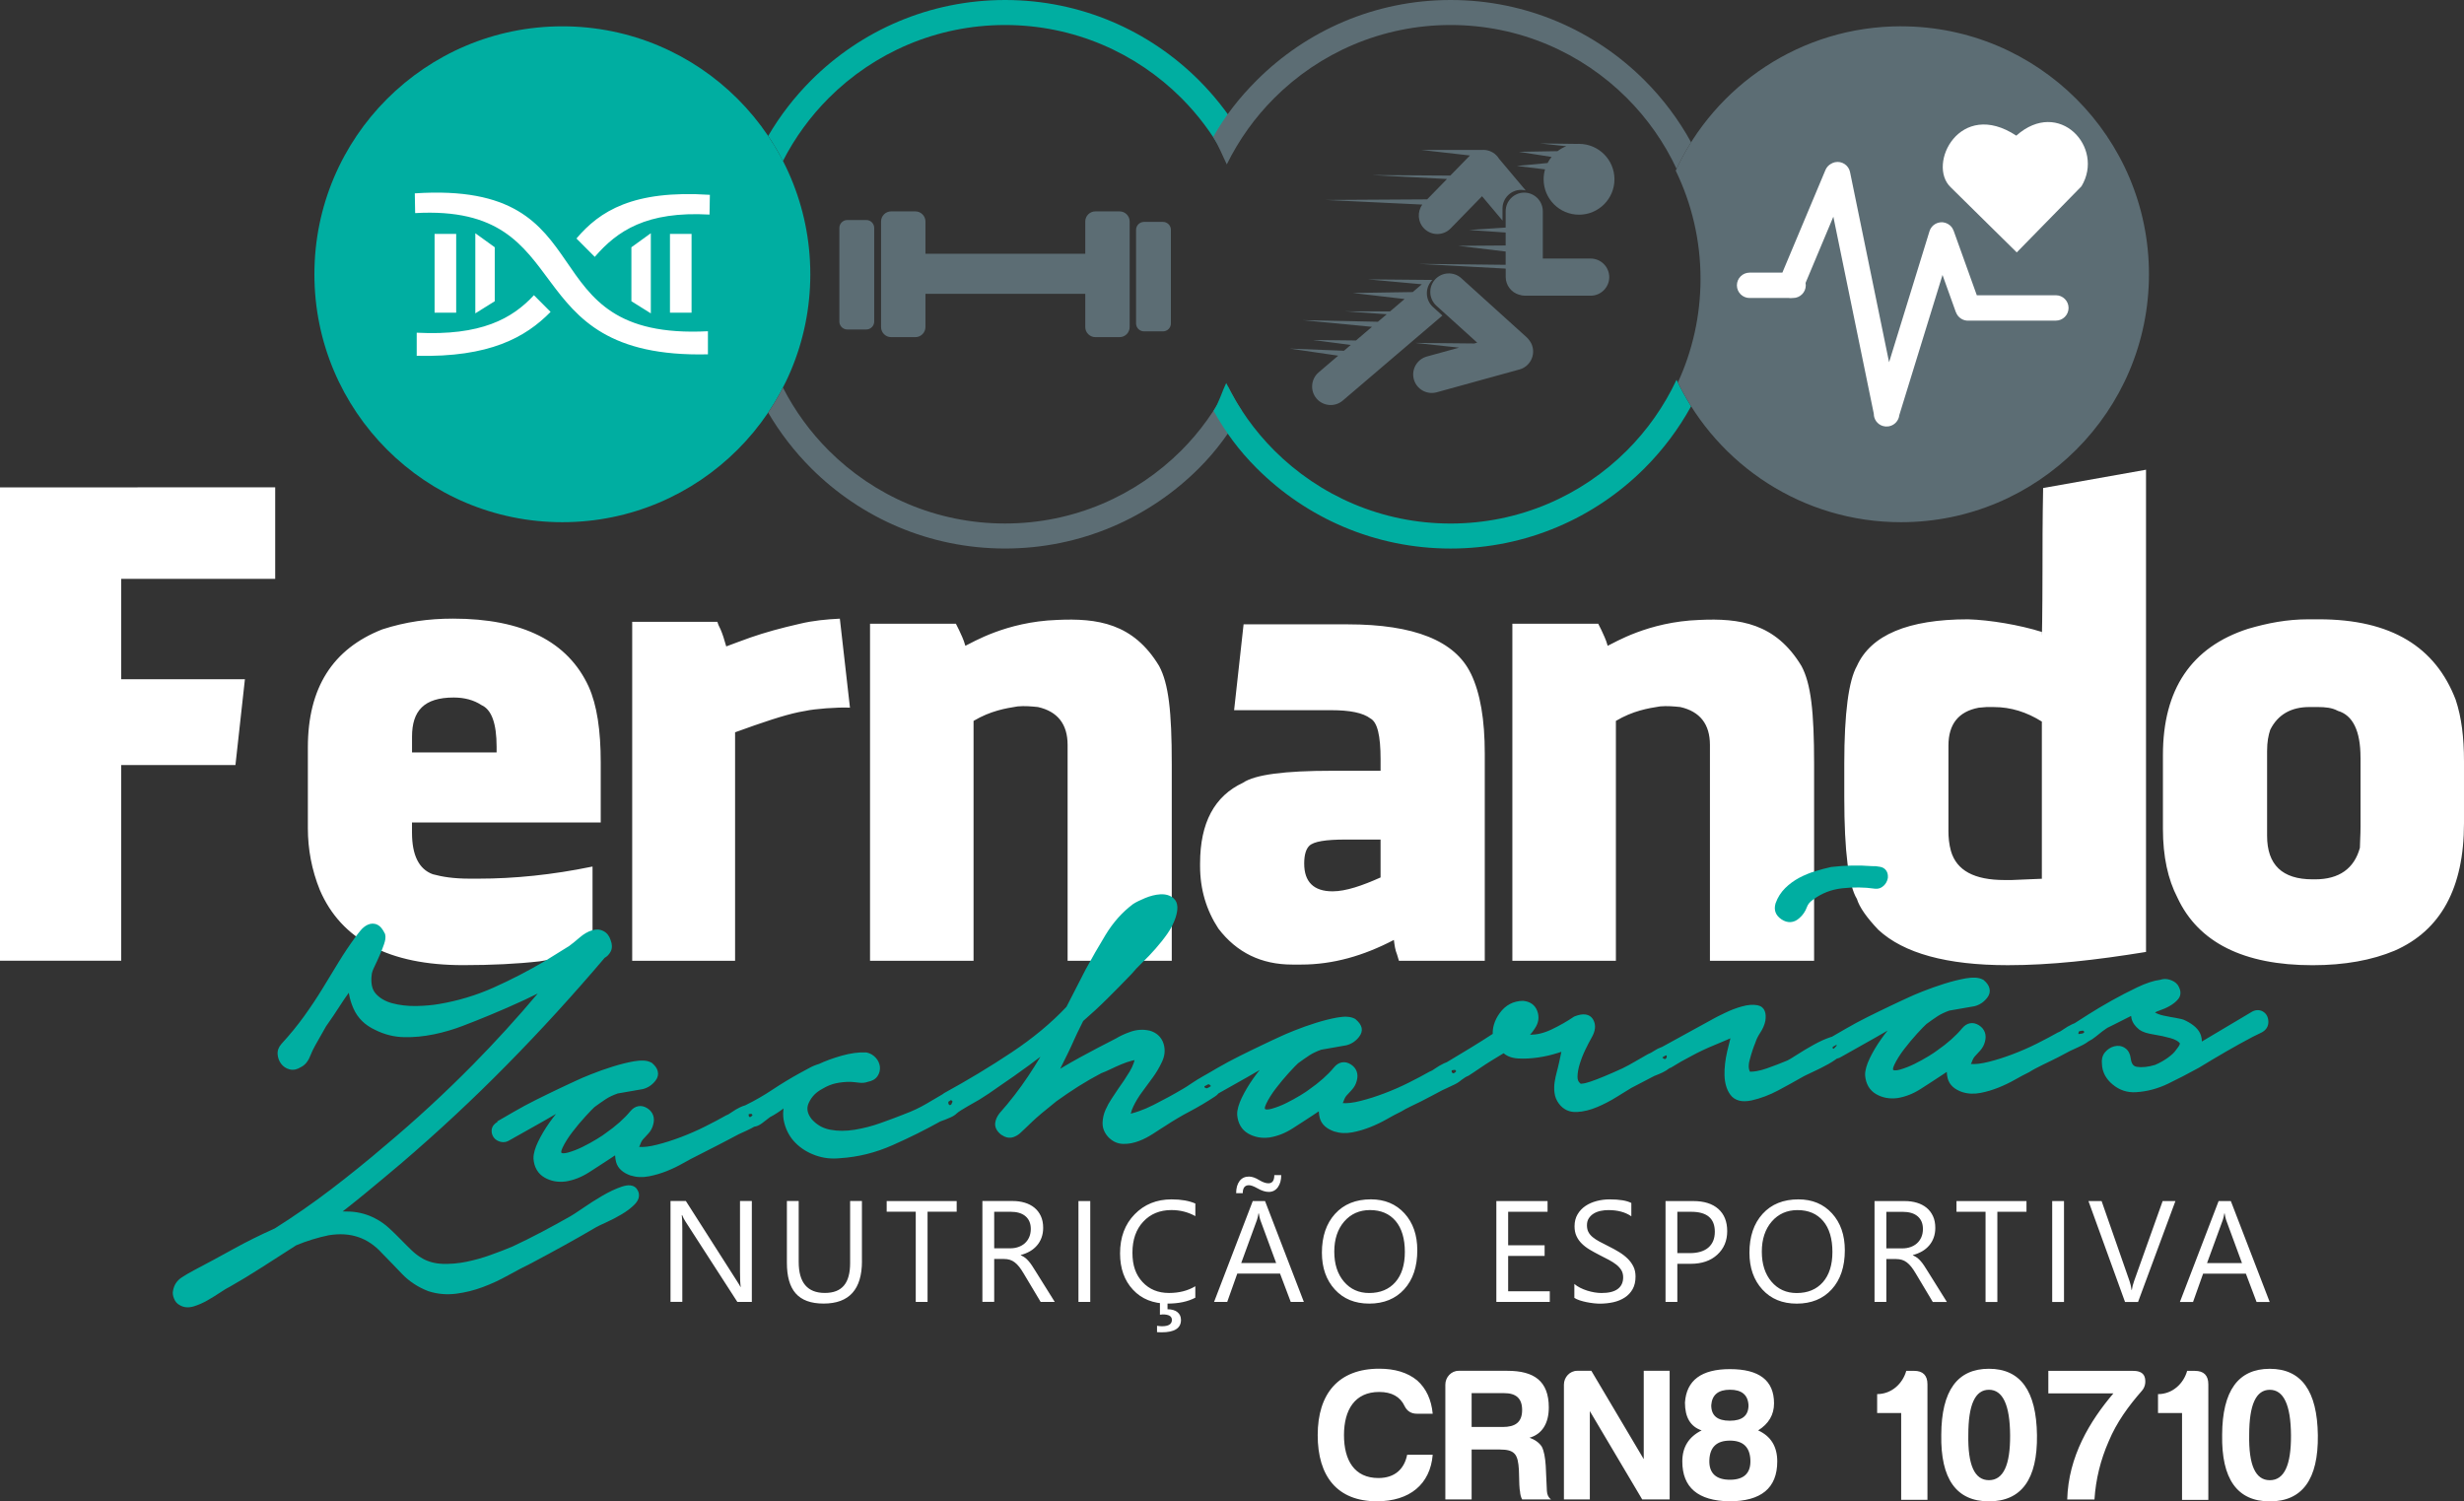 <svg xmlns="http://www.w3.org/2000/svg" id="Camada_2" viewBox="0 0 772.34 470.63"><rect x="0" y="0" width="772.34" height="470.63" fill="#333333" stroke="none"/><defs><style>.cls-1,.cls-2{fill:#fff;}.cls-2,.cls-3,.cls-4{fill-rule:evenodd;}.cls-3,.cls-5{fill:#5c6d74;}.cls-4,.cls-6{fill:#00aea1;}</style></defs><g id="Camada_2-2"><path class="cls-4" d="m176.27,8.25c42.93,0,77.72,34.8,77.72,77.72s-34.8,77.72-77.72,77.72-77.72-34.8-77.72-77.72S133.34,8.25,176.27,8.25"></path><path class="cls-5" d="m389.33,128.8c-3.82,6.67-8.11,12.57-13.51,17.96-15.56,15.56-37.05,25.18-60.79,25.18s-45.23-9.62-60.79-25.18c-5.19-5.19-9.72-11.05-13.46-17.43,1.69-2.51,3.24-5.13,4.63-7.84,3.74,7.32,8.6,13.97,14.36,19.73,14.14,14.14,33.67,22.88,55.25,22.88s41.11-8.75,55.25-22.88c5.89-5.89,10.77-12.71,14.54-20.24,1.46,2.63,2.76,5.38,4.5,7.81"></path><path class="cls-6" d="m315.03,0c23.74,0,45.23,9.62,60.79,25.18,4.61,4.61,8.7,9.75,12.18,15.31-1.65,2.5-3.16,5.09-4.52,7.78-3.57-6.46-8.02-12.37-13.2-17.55-14.14-14.14-33.68-22.88-55.25-22.88s-41.12,8.75-55.25,22.88c-5.76,5.76-10.62,12.41-14.36,19.73-1.39-2.71-2.94-5.33-4.63-7.84,3.73-6.38,8.26-12.23,13.46-17.43,15.56-15.56,37.05-25.18,60.79-25.18"></path><path class="cls-6" d="m384.37,120.07c3.83,7.89,8.94,15.03,15.07,21.16,14.14,14.14,33.68,22.88,55.25,22.88s41.11-8.75,55.25-22.88c6.4-6.4,11.69-13.9,15.57-22.19,1.35,2.87,2.88,5.65,4.56,8.32-3.93,7.15-8.86,13.68-14.58,19.41-15.56,15.56-37.05,25.18-60.79,25.18s-45.23-9.62-60.79-25.18c-5.52-5.52-9.65-11.12-13.51-17.97,1.69-2.59,2.59-5.94,3.97-8.73"></path><path class="cls-5" d="m454.7,0c23.74,0,45.23,9.62,60.79,25.18,5.73,5.73,10.65,12.26,14.58,19.41-1.68,2.67-3.2,5.45-4.56,8.32-3.88-8.3-9.17-15.79-15.57-22.19-14.14-14.14-33.68-22.88-55.25-22.88s-41.12,8.75-55.25,22.88c-6.04,6.04-11.09,13.06-14.9,20.81-1.37-2.79-2.61-6-4.28-8.59,3.82-6.7,8.23-12.34,13.65-17.75C409.47,9.63,430.96,0,454.7,0"></path><path class="cls-3" d="m595.87,8.25c42.92,0,77.72,34.8,77.72,77.72s-34.8,77.72-77.72,77.72c-30.76,0-57.34-17.87-69.94-43.8,4.55-9.89,7.1-20.89,7.1-32.48,0-12.16-2.8-23.67-7.78-33.93,12.3-26.7,39.3-45.24,70.63-45.24"></path><path class="cls-2" d="m216.77,73.32h-6.77v24.69h6.77v-24.69Zm-67.78-.21l6.09,4.4v16.91l-6.09,3.81s0-25.12,0-25.12Zm55.01,0l-6.09,4.4v16.91l6.09,3.81s0-25.12,0-25.12Zm-73.98-12.5l.11,6.19c52.49-2.96,30.01,45.72,91.77,44.27v-7.24c-57.8,2.98-30.21-47.29-91.89-43.22h0Zm42.56,37.16c-7.85,8-19.16,14.3-41.96,13.76v-7.24c20.18,1.04,29.94-4.41,36.74-11.76l5.22,5.24h0Zm49.93-36.7l-.11,6.19c-19.82-1.12-28.95,5.13-35.97,13.26l-5.74-5.76c7.26-8.58,17.73-15.28,41.82-13.69Zm-86.29,12.25h6.77v24.69h-6.77v-24.69Z"></path><path class="cls-3" d="m364.54,69.56h-5.96c-1.36,0-2.48,1.12-2.48,2.48v29.35c0,1.36,1.12,2.48,2.48,2.48h5.96c1.37,0,2.48-1.12,2.48-2.48v-29.35c0-1.36-1.13-2.48-2.48-2.48m-13.61-3.3h-7.59c-1.74,0-3.16,1.42-3.16,3.16v10.11h-50.1v-10.11c0-1.74-1.42-3.16-3.16-3.16h-7.59c-1.74,0-3.16,1.42-3.16,3.16v33.1c0,1.74,1.42,3.16,3.16,3.16h7.59c1.74,0,3.16-1.42,3.16-3.16v-10.41h50.1v10.41c0,1.74,1.42,3.16,3.16,3.16h7.59c1.74,0,3.16-1.42,3.16-3.16v-33.1c0-1.74-1.42-3.16-3.16-3.16Zm-85.35,2.71h5.96c1.37,0,2.48,1.12,2.48,2.48v29.35c0,1.37-1.12,2.48-2.48,2.48h-5.96c-1.37,0-2.48-1.12-2.48-2.48v-29.35c0-1.37,1.12-2.48,2.48-2.48Z"></path><path class="cls-2" d="m652.44,58.39c7.36-12.21-7.04-27.79-20.43-15.87-17.7-11.66-28.09,8.99-20.58,16.17l20.72,20.43,20.28-20.72h.01Zm-39.36,39.51l-4.2-11.71-13.54,43.92c-.17,1.68-1.42,3.14-3.15,3.5h0c-.13.03-.26.05-.39.06h-.01c-.54.07-1.1.02-1.65-.15h0c-1.71-.53-2.81-2.12-2.8-3.83l-12.68-61.76-8.71,20.76c.05.24.07.49.07.75h0c0,2.19-1.79,3.97-3.97,3.97h-.16c-.39.06-.79.06-1.19,0h-12.3c-2.19,0-3.97-1.79-3.97-3.97h0c0-2.19,1.79-3.98,3.97-3.98h10.28l13.51-32.18c.36-.85.98-1.51,1.73-1.93h0c.38-.24.82-.41,1.28-.51h0c2.14-.44,4.25.95,4.69,3.09l12.24,59.62,12.67-41.08c.64-2.09,2.88-3.27,4.97-2.63h0c.54.17,1.02.44,1.42.79l.04.03.04.03.07.07.03.03.04.04.03.03c.4.4.71.89.92,1.45l7.27,20.24h24.79c2.19,0,3.97,1.79,3.97,3.97h0c0,2.19-1.79,3.98-3.97,3.98h-27.21c-1.76.16-3.48-.88-4.11-2.61h-.02Z"></path><path class="cls-3" d="m447.34,62.49l-31.79.19,30.27,1.45c-1.66,2.3-1.44,5.55.65,7.58h0c2.29,2.24,5.99,2.19,8.22-.1l9.85-10.1,6.42,7.63v-3.8c0-3.2,2.62-5.82,5.82-5.82.5,0,.99.06,1.45.18l-8.35-9.93c-.25-.41-.55-.79-.91-1.14h0c-1.26-1.23-2.95-1.77-4.58-1.62h-18.81l15.17,1.73-6.15,6.3h0l-24.69-.16,23.65,1.23-6.21,6.37h-.01Zm24.62,20.52l-27.24-.3,27.24,1.49v2.6c0,2.63,1.77,4.87,4.18,5.58h.05c.57.2,1.18.31,1.81.31h20.6c3.2,0,5.82-2.62,5.82-5.82s-2.62-5.82-5.82-5.82h-15.01v-14.85c0-3.2-2.62-5.82-5.82-5.82s-5.82,2.62-5.82,5.82v5.13l-11.44.76,11.44.8v4.06l-14.82.11,14.82,1.79v4.17h.01Zm-50.69,26.94l-17-.68,15.19,2.22-6.14,5.24c-2.43,2.08-2.73,5.77-.65,8.2,2.08,2.43,5.77,2.72,8.2.65l31.25-26.67-2.96-2.68c-2.37-2.15-2.56-5.84-.41-8.22.08-.09.17-.18.25-.26l-20.21-.18,16.9,1.54h-.01l-2.85,2.44-18.79.29,16.23,1.89-4.56,3.89h0l-14.05-.03,13.01.92-2.76,2.35-23.62-.5,21.75,2.09-5.01,4.28-13.46-.15,11.83,1.55-2.14,1.83h.01Zm40.8-2.28l-18.56-.19,13.85,1.49-10.13,2.79c-3.08.85-4.91,4.07-4.06,7.15h0c.85,3.09,4.07,4.91,7.15,4.06l25.97-7.16c3.08-.85,4.91-4.07,4.06-7.15h0c-.2-.74-.54-1.4-.98-1.97-.25-.36-.54-.7-.88-1l-20.45-18.49c-2.37-2.15-6.07-1.96-8.22.41s-1.96,6.07.41,8.22l12.8,11.58-.97.27h.01Zm32.88-62.57c6.13,0,11.1,4.97,11.1,11.1s-4.97,11.1-11.1,11.1-11.1-4.97-11.1-11.1c0-1.08.15-2.12.44-3.11l-8.85-1.07,9.65-.92c.35-.68.77-1.32,1.25-1.91h0l-10.25-1.6,12.12-.21h0c.83-.63,1.76-1.16,2.75-1.54h0l-8.23-.88,11.62.15h0c.21,0,.42-.02.63-.02h-.03Z"></path><path class="cls-1" d="m739.91,237.45v21.57c0,2.97-.2,4.95-.2,6.73-1.78,6.53-6.53,9.89-14.05,9.89h-.79c-9.5,0-14.25-4.55-14.25-13.65v-26.51c0-2.97.4-4.95.99-6.73,2.37-4.75,6.53-7.12,12.27-7.12h2.57c2.37,0,4.55.2,6.33,1.19,4.75,1.38,7.12,6.33,7.12,14.64m29.88-18c-6.33-16.62-20.18-25.33-42.94-25.33h-3.17c-6.92,0-12.86,1.19-18.99,2.97-17.81,5.74-26.71,18.99-26.71,39.57v23.15c0,8.71,1.58,15.83,4.55,21.57,6.53,14.05,20.78,21.17,42.34,21.17,10.09,0,18.6-1.58,25.72-4.55,14.44-6.33,21.76-19.59,21.76-39.97v-19.39c0-7.52-.79-13.85-2.57-19.19h.01Zm-159.04,40.76v-26.51c0-6.73,3.17-10.68,9.5-11.87l2.37-.2h2.37c5.34,0,10.29,1.58,15.04,4.55v49.27l-9.5.4h-2.18c-9.5,0-15.04-2.97-16.82-9.1-.59-2.18-.79-4.15-.79-6.53h.01Zm-32.65-20.78v10.49c0,17.02,1.38,27.7,3.96,31.85.79,2.57,2.97,5.74,6.73,9.69,7.91,7.32,21.37,11.08,40.56,11.08,13.45,0,27.5-1.58,43.33-4.15v-151.16l-32.25,5.74c-.2,10.09-.2,18.6-.2,25.92,0,12.47-.2,23.74-.2,19.19-6.92-2.18-16.22-3.76-23.15-3.96-18.8,0-30.47,4.95-34.82,14.64-2.57,4.55-3.96,14.64-3.96,30.67h0Zm-13.42-30.67c-8.11-13.45-19.39-15.04-32.05-14.44-16.03.59-26.51,7.12-28.69,8.11-.59-2.18-1.39-3.56-1.98-4.95l-.99-1.98h-26.91v105.66h32.45v-75.19c5.34-3.17,10.09-3.96,13.85-4.55,2.18-.2,4.35,0,6.33.2,6.13,1.38,9.3,5.34,9.3,11.87v67.67h32.65v-61.73c0-16.42-.99-25.13-3.96-30.67h0Zm-131.93,54.41v11.87c-5.74,2.57-10.88,4.35-15.04,4.35-5.94,0-8.9-2.97-8.9-8.71,0-2.77.59-4.55,1.58-5.54,1.38-1.38,5.14-1.98,11.47-1.98h10.89Zm28.29-52.04c-4.95-10.29-17.81-15.43-38.58-15.43h-32.65l-2.97,26.91h30.47c5.74,0,9.89.79,12.27,2.6,2.18,1.19,3.17,5.37,3.17,12.79v3.6h-15.23c-14.84,0-24.14,1.19-27.9,3.76-8.9,4.15-13.45,12.47-13.45,25.33v.79c0,7.32,1.98,13.85,5.74,19.59,5.74,7.52,13.45,11.28,23.15,11.28h2.77c10.09,0,19.59-2.77,29.09-7.72.2,1.58.4,3.17.99,4.55.2.59.4,1.38.59,1.98h26.91v-64.96c0-10.59-1.39-18.93-4.35-25.06h-.02Zm-97.7-2.37c-8.11-13.45-19.39-15.04-32.05-14.44-16.03.59-26.51,7.12-28.69,8.11-.59-2.18-1.38-3.56-1.98-4.95l-.99-1.98h-26.91v105.66h32.45v-75.19c5.34-3.17,10.09-3.96,13.85-4.55,2.18-.2,4.35,0,6.33.2,6.13,1.38,9.3,5.34,9.3,11.87v67.67h32.65v-61.73c0-16.42-.99-25.13-3.96-30.67h0Zm-112.54-13.26c-6.13,1.39-11.08,2.77-15.63,4.35-3.76,1.39-4.95,1.78-7.52,2.77-.59-2.18-1.19-3.96-1.78-5.34-.4-.79-.79-1.58-.99-2.37h-26.71v106.25h32.25v-71.62c8.71-3.16,15.23-5.34,19.98-6.33l2.18-.4c2.57-.59,9.89-1.19,13.85-.99l-3.17-27.9c-4.15.2-8.31.59-12.47,1.58h.01Zm-95.13,38.58v1.78h-26.51v-4.95c0-8.11,3.76-12.27,13.06-12.27,3.36,0,6.33.79,8.7,2.37,3.17,1.39,4.75,5.74,4.75,13.06h0Zm28.89-18.8c-6.53-14.25-20.78-21.37-42.54-21.37-7.72,0-14.84.99-22.16,3.36-15.63,6.13-23.35,18.4-23.35,37v25.33c0,6.53,1.19,13.06,3.76,19.39,6.73,15.63,21.76,23.54,44.91,23.54,8.9,0,17.02-.4,23.94-1.19,11.08-1.78,16.62-2.77,16.62-3.17v-26.51h-.2c-12.47,2.57-24.34,3.76-35.62,3.76h-2.57c-5.34,0-8.71-.59-11.67-1.38-4.35-1.58-6.53-5.94-6.53-13.06v-3.17h59.16v-18.8c0-10.09-1.19-18.01-3.76-23.74h0Zm-146.57-33.83h48.28v-28.69H0v148.39h37.99v-61.34h35.81l2.97-26.91h-38.78v-31.46h0Z"></path><path class="cls-6" d="m651.83,323.24l-.14.04-.02.03s-.07.11-.1.17c-.05.14-.08.27-.09.38v.2l.07.05.06.02c.07,0,.16,0,.27-.03l.14-.04h.14c.27-.03.55-.09.86-.2l.27-.29s.06-.04.06-.05l-.18-.26c-.04-.08-.08-.13-.11-.15-.05-.03-.15-.04-.29-.03-.31.02-.63.07-.96.16m-95.22-40.18c.31-.88.72-1.72,1.22-2.5.51-.8,1.1-1.52,1.76-2.18.64-.63,1.34-1.23,2.08-1.77.74-.54,1.52-1.03,2.32-1.46.79-.41,1.61-.8,2.46-1.15.84-.35,1.71-.66,2.59-.92.9-.27,1.74-.51,2.52-.72.86-.23,1.66-.42,2.4-.58l.14-.02c2.12-.25,4.26-.4,6.41-.44,2.13-.04,4.22.02,6.27.18.39-.02.8-.01,1.21.02.43.04.9.11,1.42.21.84.17,1.48.59,1.9,1.25.38.6.53,1.32.46,2.17l-.02.13c-.08.45-.23.88-.45,1.28-.21.4-.49.76-.83,1.08-.4.37-.82.64-1.27.79-.48.16-.98.21-1.5.14-1.66-.24-3.34-.37-5.04-.39-1.69-.02-3.44.07-5.24.27-1.71.19-3.33.58-4.85,1.18-1.51.6-2.94,1.4-4.27,2.4l-.07.05c-.45.3-.83.65-1.14,1.03-.3.36-.53.77-.69,1.22-.26.72-.6,1.38-1.02,1.97-.42.59-.9,1.12-1.44,1.57-.82.72-1.71,1.11-2.65,1.17-.94.06-1.87-.21-2.8-.82-1.92-1.26-2.55-2.96-1.91-5.09l.02-.06h0Zm19.21,44.51c-.11,0-.24.02-.39.05l-.62.36c-.18.1-.31.2-.38.28v.19s.05.09.08.13c.04.05.09.09.15.13l.11.05.46-.43c.32-.31.51-.56.59-.76h0Zm-53.47,3.26l-.25.03-.49.27c-.36.2-.56.35-.59.44-.02.07.07-.1.11-.05.18.23.38.37.59.42.09.02.18.03.29.03l.15-.14c.13-.12.22-.24.26-.35.03-.07.05-.14.05-.2l-.04-.44h-.08Zm-144.8,9.68v.02-.02Zm78.34-5.14c-.27.02-.55.06-.83.13-.03.07-.04.16-.03.28,0,.15.03.28.09.37s.16.18.3.27c.04.03.09.03.15.02.15-.02.33-.11.55-.27l.3-.32s.06-.03.06-.04l-.18-.26c-.04-.08-.08-.13-.12-.15-.05-.03-.15-.04-.28-.03h0Zm-77.58,4.76l-.66.32-.1.09v.19l.08.13s.09.09.15.13c.09.05.22.1.36.14.09.02.17.02.24,0,.11-.02.23-.08.36-.17l.81-.47v-.07c-.03-.06-.05-.11-.08-.15-.06-.08-.14-.15-.23-.21-.1-.07-.23-.14-.39-.2h-.05c-.07,0-.16.05-.27.13l-.22.13h0Zm-80.59,4.97l-.41.23c-.03.07-.04.17-.04.29,0,.19.04.35.09.47.05.09.12.18.23.25.07.05.13.08.16.09.03,0,.08-.01.15-.05l.3-.16.14-.36.08-.14c.12-.2.17-.35.16-.44,0-.06-.08-.15-.21-.27-.12-.12-.21-.18-.25-.18-.03,0-.11.04-.22.13l-.18.13h0Zm-62.4,4.05c-.19.01-.4.04-.6.08v.02c-.05.1-.05.26,0,.5.04.2.07.32.11.35.02.01.1.01.24,0h.3c.18-.14.34-.3.48-.47.04-.05.06-.03.06-.05l-.18-.26c-.04-.08-.08-.13-.12-.15-.05-.03-.15-.04-.28-.03h0Zm-79.42,2.35l5.28-3.05c1.04-.61,2.17-1.24,3.36-1.88,1.14-.61,2.33-1.23,3.59-1.85l3.59-1.77,3.47-1.67,3.08-1.45,2.6-1.2c.43-.21,1-.47,1.72-.78l2.69-1.1c1.1-.44,2.19-.85,3.28-1.24,1.13-.4,2.28-.79,3.45-1.15,1.19-.37,2.35-.7,3.46-.98,1.13-.28,2.22-.52,3.27-.7,1.12-.2,2.12-.27,2.99-.23.97.05,1.79.27,2.46.64l.14.07.09.08c.96.8,1.55,1.65,1.77,2.54.26,1.03.03,2.02-.69,2.95-.52.68-1.12,1.24-1.78,1.69-.68.45-1.42.78-2.23.98l-7.87,1.37c-.71.25-1.36.52-1.98.81-.63.3-1.19.6-1.67.92-.5.32-1.07.71-1.71,1.16-.58.4-1.21.86-1.89,1.36-.24.22-.6.56-1.05,1.03-.47.49-1.07,1.12-1.79,1.91-1.4,1.53-2.77,3.16-4.11,4.91-.66.86-1.25,1.7-1.75,2.51-.51.81-.95,1.6-1.31,2.36-.29.61-.43,1.08-.42,1.42,0,.09.02.16.06.2.12.09.31.14.57.15.41.02.94-.07,1.58-.25.74-.21,1.5-.47,2.24-.76.77-.3,1.54-.64,2.3-1.02,1.58-.78,3.04-1.59,4.4-2.42.66-.41,1.23-.76,1.68-1.06.41-.27.72-.49.92-.66l.1-.07c1.6-1.11,3.07-2.26,4.39-3.43,1.29-1.14,2.42-2.3,3.41-3.49.74-.89,1.57-1.42,2.48-1.59.95-.18,1.91.03,2.86.64.9.58,1.52,1.33,1.83,2.24.3.87.31,1.85,0,2.91-.14.53-.33,1.03-.58,1.48-.25.47-.56.91-.94,1.31l-1.63,1.77c-.18.2-.35.44-.5.71-.16.29-.31.64-.45,1.05-.07.21-.2.45-.3.65.71.05,1.53.02,2.44-.08.95-.12,2.01-.32,3.18-.62,1.26-.32,2.48-.67,3.65-1.04,1.27-.41,2.54-.85,3.78-1.32,1.29-.49,2.57-1.01,3.83-1.56,1.29-.56,2.55-1.15,3.78-1.77,2.56-1.28,4.74-2.43,6.53-3.46l.14-.08.14-.04c.14-.04.32-.13.54-.26.25-.14.57-.35.95-.62.44-.31.89-.6,1.35-.87s.92-.52,1.4-.74c.51-.24,1.01-.42,1.49-.56l.19-.09c1.46-.71,2.88-1.47,4.27-2.27,1.38-.79,2.75-1.64,4.1-2.54s2.75-1.79,4.2-2.67c1.47-.89,2.92-1.73,4.32-2.5l.04-.02c.99-.51,1.96-1.03,2.89-1.56.52-.3,1.05-.56,1.59-.78.52-.22,1.05-.4,1.59-.56,1-.47,2.07-.92,3.22-1.34,1.2-.44,2.49-.85,3.85-1.24,1.4-.39,2.73-.68,4-.85,1.29-.17,2.5-.23,3.64-.18l.25.03c.56.12,1.08.33,1.55.6.47.28.9.63,1.28,1.05.37.41.66.85.87,1.3.22.48.36.98.42,1.48.05.52.02,1.02-.1,1.52-.12.49-.32.96-.61,1.4-.34.52-.8.94-1.37,1.25-.47.26-1.02.45-1.64.57-.43.16-.89.26-1.36.31-.51.05-1.04.04-1.59-.04l-1.3-.15-1.33-.1c-.73,0-1.47.03-2.21.1s-1.49.19-2.23.34c-.7.15-1.4.36-2.09.64-.7.28-1.39.63-2.07,1.04l-.09.05c-1.01.53-1.88,1.16-2.6,1.9-.71.74-1.28,1.59-1.72,2.55-.38.84-.5,1.67-.35,2.49.15.85.59,1.73,1.31,2.63.8.88,1.67,1.6,2.63,2.14.95.54,2,.91,3.14,1.13,1.21.23,2.45.34,3.71.34s2.6-.11,3.95-.33c1.39-.23,2.77-.52,4.13-.87,1.34-.35,2.7-.77,4.08-1.26,1.41-.5,2.7-.97,3.89-1.42,1.22-.45,2.34-.89,3.38-1.3l.03-.02c1.3-.48,2.54-1,3.71-1.55,1.18-.56,2.3-1.15,3.35-1.77l4.93-2.9c.19-.17.41-.32.64-.46h.02c3.58-1.96,7.14-4.01,10.7-6.15,3.52-2.12,6.97-4.31,10.34-6.55,3.38-2.25,6.51-4.57,9.38-6.96,2.82-2.35,5.43-4.79,7.82-7.32l5.98-11.65c.94-1.74,1.95-3.53,3.01-5.39,1.05-1.83,2.14-3.67,3.27-5.53,1.19-1.95,2.49-3.72,3.9-5.31,1.43-1.61,3-3.05,4.69-4.32l.09-.06c.44-.29.99-.59,1.62-.9.6-.3,1.3-.61,2.09-.94.82-.34,1.63-.61,2.4-.8.8-.2,1.58-.32,2.34-.37.85-.05,1.62.03,2.31.23.75.22,1.41.59,1.96,1.1.68.63,1.05,1.5,1.1,2.63.04.88-.13,1.94-.51,3.18v.03c-.3.9-.67,1.79-1.11,2.67-.44.87-.95,1.72-1.53,2.54-.53.76-1.12,1.54-1.76,2.35-.61.77-1.26,1.55-1.93,2.31-.69.79-1.37,1.53-2.03,2.22-.69.72-1.38,1.41-2.09,2.09-.67.64-1.29,1.27-1.87,1.89-.57.6-1.11,1.21-1.61,1.82l-3.73,3.84-3.75,3.76c-2.47,2.46-5.01,4.81-7.6,7.05l-1.79,3.62-.88,1.89c-1.39,3.21-2.97,6.32-4.54,9.46l.64-.38c1.84-1.1,3.71-2.17,5.62-3.21,1.96-1.07,3.84-2.08,5.64-3.02,1.83-.96,3.69-1.92,5.56-2.87.67-.41,1.39-.79,2.15-1.14.8-.37,1.64-.7,2.51-1,.96-.33,1.93-.52,2.9-.58.96-.06,1.93.02,2.89.23h.06c1.11.31,2.05.8,2.79,1.49.76.7,1.31,1.58,1.64,2.63.32,1.01.41,2.03.29,3.06-.12.99-.44,1.99-.96,2.98-.35.75-.76,1.52-1.22,2.29-.46.78-.98,1.55-1.54,2.32l-3.32,4.52c-.55.74-1.05,1.49-1.5,2.23-.46.78-.88,1.54-1.24,2.29-.34.71-.59,1.42-.76,2.11l-.03.13c.83-.21,1.67-.47,2.52-.76,1.52-.53,3.08-1.2,4.67-2.01,1.66-.84,3.21-1.66,4.67-2.45,1.43-.78,2.83-1.57,4.19-2.38h.02c.46-.27.93-.56,1.43-.87.55-.35,1.11-.73,1.67-1.11.64-.44,1.25-.83,1.8-1.16l.65-.37.33-.21,2.4-1.37,2.88-1.68c1.04-.61,2.17-1.24,3.37-1.88,1.14-.61,2.33-1.23,3.58-1.85l3.55-1.75,3.51-1.69,3.12-1.48,2.56-1.18c.84-.41,2.31-1.04,4.41-1.88,1.1-.44,2.19-.85,3.28-1.24,1.13-.4,2.28-.79,3.45-1.15,1.19-.37,2.35-.7,3.47-.98,1.13-.28,2.22-.52,3.27-.7,1.12-.2,2.12-.28,2.99-.23.97.05,1.79.27,2.47.64l.14.08.09.08c2.15,1.8,2.51,3.63,1.09,5.48-.52.68-1.12,1.24-1.79,1.69-.68.45-1.42.78-2.23.98l-7.87,1.38c-.71.25-1.36.52-1.97.81-.63.3-1.19.6-1.67.92-.55.36-1.12.75-1.72,1.16l-1.89,1.36c-.24.22-.59.56-1.05,1.03-.47.48-1.07,1.12-1.79,1.91-.69.75-1.39,1.55-2.07,2.37-.7.83-1.38,1.68-2.03,2.54-.66.86-1.25,1.7-1.75,2.51-.51.81-.95,1.6-1.31,2.36-.29.6-.43,1.08-.42,1.42,0,.1.03.17.07.21.11.08.3.13.56.14.41.02.94-.07,1.58-.25.75-.21,1.5-.47,2.25-.76.77-.3,1.54-.64,2.3-1.02.76-.38,1.53-.78,2.29-1.2.75-.41,1.45-.82,2.11-1.22.66-.41,1.23-.77,1.69-1.07.41-.27.72-.49.91-.65l.1-.07c1.6-1.11,3.07-2.26,4.38-3.43,1.3-1.15,2.44-2.31,3.41-3.49.73-.89,1.56-1.42,2.47-1.6.95-.18,1.91.03,2.86.64.9.58,1.52,1.33,1.83,2.24.3.88.31,1.85,0,2.91-.14.53-.33,1.03-.58,1.48-.26.47-.57.91-.94,1.31l-1.63,1.77c-.18.2-.35.44-.5.71-.16.29-.32.64-.45,1.05-.07.21-.2.44-.29.65.71.05,1.53.03,2.44-.08.95-.11,2.01-.32,3.18-.62,1.26-.32,2.48-.67,3.65-1.04,1.27-.41,2.53-.85,3.78-1.32,1.29-.49,2.57-1.01,3.83-1.56,1.29-.56,2.55-1.16,3.78-1.77,1.31-.66,2.48-1.26,3.53-1.82,1.11-.59,2.11-1.14,3-1.64l.15-.08.14-.04c.14-.04.32-.13.54-.26.25-.14.57-.35.95-.62.41-.29.86-.59,1.35-.87.46-.27.92-.52,1.4-.74.31-.14.61-.27.91-.37l7.45-4.49c1.12-.67,2.35-1.44,3.69-2.29l3.25-2.09c-.03-.98.09-1.96.38-2.92.36-1.25.98-2.46,1.84-3.64.89-1.22,1.94-2.15,3.14-2.79,1.21-.64,2.55-.97,4.01-1h.13c1.09.09,2.01.4,2.77.93.78.55,1.36,1.32,1.71,2.3.33.92.43,1.85.3,2.77-.13.9-.49,1.78-1.07,2.63-.44.71-.94,1.37-1.51,1.99,1.01,0,2.05-.11,3.12-.36,1.19-.28,2.4-.71,3.63-1.3,1.29-.62,2.52-1.26,3.69-1.93,1.14-.65,2.22-1.32,3.23-2.01l.13-.08.16-.07c1.27-.51,2.37-.71,3.28-.61,1.19.13,2.05.71,2.6,1.73.87,1.61.66,3.51-.63,5.69-.54.94-1.17,2.15-1.88,3.63-.35.72-.67,1.45-.96,2.19-.27.69-.54,1.43-.78,2.22-.23.72-.4,1.42-.52,2.09-.12.68-.19,1.33-.2,1.94,0,.49.06.92.21,1.27.13.31.34.58.63.81l.18.17s.13-.04.43-.06c.64-.04,1.52-.25,2.65-.64,1.26-.43,2.69-.98,4.3-1.65,1.65-.68,3.5-1.49,5.55-2.43.67-.33,1.36-.68,2.05-1.05.68-.37,1.38-.76,2.09-1.18l2.23-1.28c.67-.36,1.74-1.05,2.4-1.3.12-.04.27-.12.46-.23.25-.14.53-.31.83-.51.38-.25.77-.48,1.16-.68.4-.2.79-.36,1.17-.49l.11-.03,16.58-9.1,1.21-.63,2.08-1.01c.88-.43,1.76-.81,2.61-1.13s1.72-.61,2.6-.85c.92-.25,1.77-.42,2.54-.48.83-.07,1.6-.03,2.33.1,1.11.21,1.88.82,2.29,1.84.32.78.38,1.79.19,3.01v.05c-.13.63-.33,1.27-.62,1.92-.27.62-.62,1.25-1.03,1.87-.32.48-.6.97-.85,1.47-.24.47-.42.94-.57,1.4l-.05.15c-.64,1.51-1.25,3.36-1.82,5.54-.25.94-.32,1.78-.23,2.49.05.4.17.77.34,1.1.67,0,1.37-.07,2.1-.19,1-.17,2.06-.46,3.18-.85,1.27-.45,2.4-.87,3.39-1.25.97-.37,1.99-.78,3.06-1.23.27-.12.63-.33,1.09-.6.51-.31,1.18-.72,1.99-1.25.8-.51,1.65-1.04,2.53-1.57.96-.57,1.85-1.08,2.67-1.53.92-.51,1.82-.96,2.69-1.36.85-.38,1.69-.71,2.51-.99l.52-.16,4.32-2.5c1.04-.61,2.17-1.24,3.36-1.88,1.19-.63,2.38-1.25,3.58-1.85l3.56-1.75,3.5-1.69,3.12-1.47,2.56-1.18c.43-.21,1.01-.47,1.74-.78l2.68-1.1c1.1-.44,2.19-.85,3.28-1.23,1.13-.4,2.28-.79,3.45-1.16,1.19-.37,2.35-.7,3.46-.98,1.13-.28,2.22-.52,3.27-.71,1.12-.2,2.12-.27,2.99-.23.97.05,1.79.27,2.47.64l.14.08.09.08c.96.8,1.55,1.65,1.77,2.54.26,1.03.03,2.02-.69,2.95-.52.68-1.12,1.24-1.78,1.69-.68.45-1.42.78-2.23.98l-7.87,1.37c-.71.25-1.36.52-1.97.81-.63.3-1.19.6-1.67.92-.5.32-1.07.71-1.71,1.16-.56.39-1.19.84-1.86,1.34-.54.48-1.5,1.47-2.87,2.96-.69.75-1.38,1.55-2.07,2.37-.7.83-1.38,1.68-2.03,2.54-.66.86-1.25,1.7-1.75,2.51-.51.81-.95,1.6-1.31,2.36-.29.61-.43,1.08-.42,1.42,0,.1.03.17.07.21.11.08.3.13.56.14.41.02.94-.07,1.58-.25.74-.21,1.49-.47,2.24-.76.77-.3,1.53-.64,2.3-1.02.76-.38,1.53-.78,2.29-1.2.75-.41,1.45-.82,2.11-1.22.66-.41,1.23-.76,1.68-1.07.41-.28.72-.5.91-.65l.1-.07c1.6-1.11,3.07-2.26,4.39-3.43,1.3-1.15,2.44-2.32,3.41-3.49.73-.89,1.56-1.42,2.47-1.6.95-.18,1.9.03,2.86.64.9.58,1.52,1.33,1.83,2.24.31.88.31,1.85.01,2.92-.14.53-.33,1.03-.58,1.48-.26.47-.57.91-.94,1.31l-1.63,1.77c-.18.2-.35.44-.5.71-.16.29-.31.64-.45,1.05-.07.2-.2.45-.29.64.71.05,1.53.03,2.44-.08.95-.11,2.01-.32,3.18-.61,1.26-.32,2.48-.67,3.65-1.04,1.27-.41,2.54-.85,3.78-1.32,1.29-.49,2.57-1.01,3.83-1.56,1.29-.56,2.55-1.15,3.78-1.77,1.17-.59,2.36-1.2,3.53-1.82,1.11-.59,2.11-1.13,3-1.64l.14-.08.14-.04c.31-.1.81-.39,1.49-.88.44-.31.89-.6,1.35-.87.46-.27.92-.52,1.4-.74.27-.13.54-.24.81-.34l4.4-2.81c1.06-.68,2.2-1.38,3.42-2.1,1.13-.68,2.39-1.4,3.76-2.17,1.35-.75,2.67-1.46,3.97-2.14,1.28-.66,2.62-1.33,4.02-2s2.71-1.21,3.92-1.6c1.19-.39,2.31-.66,3.36-.79.44-.15.9-.24,1.37-.25.53-.01,1.06.07,1.6.24.5.16.95.36,1.32.58.42.26.78.57,1.07.92l.1.13c.49.77.77,1.5.84,2.19.07.85-.16,1.61-.71,2.26-.34.41-.74.8-1.19,1.16-.44.35-.92.68-1.45.98-.51.29-1.04.56-1.59.8-.56.24-1.13.46-1.72.66-.45.15-.82.3-1.08.46l-.21.14c.34.19.72.37,1.13.52.49.18,1.02.33,1.59.45l1.91.38,1.91.34c.68.11,1.25.23,1.71.35.49.12.89.27,1.19.43,1.3.63,2.36,1.32,3.16,2.05.89.82,1.49,1.72,1.79,2.69.19.61.28,1.24.29,1.87l15.39-9.15c.59-.39,1.19-.61,1.79-.67.67-.07,1.31.06,1.91.4.58.33,1.02.79,1.32,1.37.27.52.41,1.14.43,1.83.02.78-.18,1.48-.6,2.09-.39.57-.95,1.03-1.68,1.38l-2.64,1.29c-1.34.71-2.73,1.46-4.17,2.25-1.34.74-2.74,1.53-4.2,2.38l-4.21,2.47-4.23,2.55c-1.65.91-3.3,1.8-4.95,2.65-1.63.85-3.22,1.64-4.75,2.38-1.62.78-3.27,1.39-4.95,1.84-1.68.45-3.39.72-5.12.83-1.36.08-2.65-.08-3.87-.48-1.22-.4-2.37-1.05-3.43-1.93-1.07-.88-1.89-1.87-2.46-2.96s-.87-2.26-.91-3.51c-.08-.68-.05-1.31.09-1.9.16-.65.46-1.24.89-1.75.38-.45.8-.83,1.27-1.14.47-.3.98-.54,1.54-.69.6-.17,1.19-.21,1.75-.14.59.08,1.13.29,1.64.62.54.35.97.82,1.28,1.41.28.52.47,1.13.56,1.84h0c.11.9.34,1.57.69,2,.29.36.71.59,1.25.68,1.59.26,3.49.05,5.71-.61,1.46-.63,2.81-1.39,4.02-2.27.61-.45,1.13-.87,1.55-1.27.39-.38.7-.74.93-1.08l.11-.14c.6-.71.97-1.29,1.11-1.74.05-.16.05-.27,0-.32-.25-.31-.59-.59-1.03-.83-.49-.28-1.12-.53-1.87-.74-.82-.23-1.67-.44-2.54-.63-.91-.19-1.8-.36-2.67-.5-1.02-.16-1.89-.36-2.61-.58-.81-.26-1.46-.58-1.95-.94l-.04-.03c-.64-.52-1.17-1.06-1.56-1.62-.43-.62-.72-1.25-.86-1.91-.05-.25-.09-.5-.12-.75-1.77.87-3.53,1.78-5.29,2.67l-2.18,1.08c-.42.27-.93.62-1.51,1.06-.56.42-1.21.94-1.94,1.55-.8.67-1.59,1.19-2.35,1.57l-.13.06-.23.18c-.43.32-.91.62-1.46.9l-1.42.7-2.59,1.19c-1.27.65-2.52,1.33-3.78,2-2.67,1.38-6.7,3.14-9.07,4.66-.68.33-1.39.69-2.12,1.08-.76.4-1.53.83-2.31,1.27-.82.47-1.68.92-2.56,1.34-.87.42-1.76.81-2.66,1.17-.91.36-1.84.68-2.76.96-.94.28-1.88.51-2.82.69-1.01.19-1.99.27-2.94.23-.97-.04-1.9-.2-2.79-.49h-.03c-1.2-.43-2.17-.97-2.9-1.62-.82-.74-1.36-1.6-1.63-2.61-.18-.67-.28-1.37-.31-2.09l-2.07,1.37-3.02,1.98-3.15,2.03c-1.16.74-2.34,1.34-3.53,1.81-1.21.47-2.45.81-3.73,1.02h-.06c-1.19.15-2.33.12-3.43-.08-1.11-.21-2.16-.59-3.12-1.15-1.05-.6-1.88-1.42-2.47-2.44-.57-.99-.91-2.15-1.01-3.48v-.08c-.02-.73.1-1.55.36-2.45.24-.85.6-1.78,1.08-2.78.46-.97,1-1.96,1.6-2.98.58-.98,1.25-2.01,2-3.07.62-.9,1.29-1.78,2.01-2.66l-4.01,2.31-10.41,5.86c-.44.29-.9.49-1.37.59l-.13.03-.38.28c-.69.49-1.46.98-2.29,1.44-.76.42-1.56.84-2.4,1.27-.8.4-1.62.8-2.47,1.19l-1.97.93-1.04.53-3.86,2.17-3.9,2.12c-1.36.73-2.75,1.36-4.15,1.89-1.41.53-2.85.97-4.31,1.3h-.03c-1.44.3-2.7.32-3.76.06-1.2-.3-2.15-.93-2.84-1.89-.58-.81-1.03-1.74-1.32-2.78-.29-1-.45-2.11-.48-3.32-.03-1.16.03-2.36.17-3.59.14-1.23.36-2.52.67-3.86.29-1.27.6-2.52.92-3.73l.1-.38-1.1.48c-1.46.63-2.76,1.18-3.91,1.65-1.27.51-2.5,1.06-3.71,1.63-1.24.59-2.45,1.2-3.62,1.84l-.03.02c-1,.51-2.02,1.07-3.07,1.66-1.02.58-2.04,1.19-3.06,1.83l-.16.1-.41.13-.06.04c-.35.27-.7.51-1.03.72-.37.22-.73.42-1.09.6-.36.18-.74.35-1.14.51l-1.47.59-7.25,3.78-4.67,2.88c-1,.62-1.99,1.18-2.98,1.69-1.01.52-2.03,1-3.04,1.42-1.04.44-2.09.79-3.14,1.05-1.05.26-2.08.42-3.11.48-1.18.07-2.25-.11-3.2-.54-.97-.44-1.81-1.13-2.5-2.05-.37-.49-.67-1.01-.9-1.56-.24-.56-.4-1.15-.48-1.77-.08-.55-.12-1.12-.11-1.69,0-.59.05-1.16.13-1.72.08-.51.17-1.04.29-1.6.11-.53.24-1.06.38-1.59l.38-1.47.33-1.42.74-3.45-1.17.37c-.94.3-1.92.57-2.94.81-1.02.23-2.07.43-3.15.59-1.09.16-2.17.26-3.23.32-1.07.05-2.11.05-3.12-.01-1.16-.07-2.18-.31-3.07-.72-.53-.24-1.01-.55-1.44-.91l-3.85,2.34-1.89,1.2-3.75,2.52-1.53,1-.15.06c-.27.11-.58.26-.91.47-.34.21-.73.48-1.17.81l-.5.41c-.42.32-.91.62-1.46.9-.97.49-1.92.94-2.85,1.35l-1.17.54c-1.27.65-2.52,1.33-3.78,2l-2.96,1.54c-1.81.92-4.5,2.09-6.11,3.12-.68.33-1.39.69-2.13,1.08-.76.4-1.53.83-2.3,1.27-.85.48-1.7.94-2.56,1.35-.88.42-1.76.81-2.66,1.17-.91.36-1.84.68-2.76.96-.94.28-1.88.51-2.82.69-1.01.19-1.99.27-2.95.23-.97-.04-1.9-.21-2.79-.49h-.03c-1.2-.43-2.17-.97-2.9-1.62-.82-.74-1.36-1.6-1.63-2.61-.18-.67-.28-1.37-.31-2.09l-2.07,1.38-3.02,1.97-3.15,2.03c-1.16.74-2.34,1.34-3.53,1.81-1.21.47-2.45.81-3.72,1.02h-.06c-1.19.15-2.34.12-3.43-.08-1.11-.21-2.15-.59-3.12-1.14-1.06-.6-1.88-1.42-2.47-2.45-.57-.99-.91-2.15-1.01-3.47v-.08c-.02-.74.1-1.56.36-2.45.24-.85.6-1.78,1.08-2.78.46-.96,1-1.96,1.6-2.98.6-1.01,1.26-2.03,2-3.08.64-.91,1.31-1.79,2.01-2.65l-4.04,2.33-8.86,4.99c-.29.38-.68.72-1.17,1.02-1.29.85-2.59,1.67-3.91,2.45-1.31.77-2.65,1.52-4.01,2.24-1.27.66-2.57,1.39-3.88,2.17-1.28.76-2.55,1.55-3.8,2.38l-1.72,1.09-1.92,1.25c-.72.47-1.47.91-2.23,1.31-.75.39-1.51.73-2.3,1.03-.81.31-1.62.54-2.45.7-.82.15-1.65.22-2.48.2-.95-.02-1.84-.23-2.67-.64-.81-.4-1.55-.98-2.22-1.73l-.02-.03c-.53-.63-.93-1.3-1.19-2-.27-.72-.39-1.47-.37-2.24.02-.7.11-1.38.26-2.04.15-.66.37-1.32.66-1.99.28-.63.58-1.24.9-1.82.32-.58.68-1.17,1.08-1.77l1.99-2.99c.62-.85,1.23-1.73,1.82-2.62.63-.95,1.22-1.88,1.77-2.79.54-.9.97-1.79,1.27-2.67.11-.32.2-.63.28-.94-.31.05-.62.12-.93.21-.52.14-1.06.31-1.59.49-.49.17-1.04.38-1.64.63l-1.68.73-1.63.76c-1.11.54-2.1.97-2.93,1.27-1.23.65-2.44,1.31-3.61,1.98-1.18.68-2.37,1.4-3.57,2.15-1.21.76-2.37,1.52-3.48,2.28-1.06.72-2.21,1.53-3.43,2.4-1.83,1.45-3.37,2.71-4.64,3.78-1.27,1.08-2.27,1.96-2.99,2.66l-1.94,1.86-1.31,1.23c-.35.37-.73.69-1.13.97-.42.29-.89.53-1.38.71-.65.24-1.32.29-2.02.14-.61-.13-1.23-.41-1.87-.84l-.09-.06c-.62-.5-1.09-1.03-1.4-1.58-.37-.66-.51-1.35-.42-2.06.07-.53.21-1.05.43-1.54.22-.49.51-.97.86-1.42l.06-.08c1.65-1.86,3.22-3.75,4.7-5.67,1.5-1.94,2.94-3.94,4.31-6,1.34-2,2.61-4.02,3.81-6.05-1.19.92-2.39,1.83-3.61,2.71-1.72,1.25-3.32,2.4-4.79,3.44-1.46,1.03-3.07,2.14-4.81,3.32-2.03,1.46-3.99,2.78-5.88,3.94-.96.59-6.31,3.49-7.09,4.31-.51.49-1.15.92-1.92,1.26-.66.29-1.26.55-1.78.75-.54.21-1.03.38-1.46.53-2.39,1.33-4.8,2.59-7.21,3.8-2.43,1.21-5,2.42-7.71,3.62-2.69,1.2-5.42,2.14-8.18,2.83-2.74.68-5.53,1.11-8.35,1.29-1.33.14-2.63.14-3.9,0-1.29-.14-2.54-.44-3.77-.87-1.21-.43-2.35-.97-3.39-1.61-1.05-.65-2-1.39-2.86-2.25-.88-.87-1.62-1.84-2.21-2.9-.59-1.05-1.05-2.21-1.37-3.47-.34-1.3-.43-2.65-.28-4.04l.06-.46-.42.31c-.63.47-1.28.91-1.93,1.32s-1.29.78-1.91,1.1l-2.37,1.82c-.63.49-1.27.84-1.92,1.04-.23.07-.46.12-.68.15-.27.17-.55.33-.85.48l-1.43.7-2.6,1.19-3.78,2-2.97,1.54-6.11,3.12c-.69.33-1.4.7-2.14,1.09-.76.4-1.52.82-2.29,1.26-.85.49-1.71.93-2.56,1.35-.88.42-1.76.81-2.66,1.17-.91.36-1.84.68-2.76.95-.94.28-1.88.51-2.83.69-1.01.2-1.99.27-2.94.23-.96-.04-1.89-.21-2.79-.49h-.03c-1.19-.42-2.16-.96-2.9-1.63-.82-.72-1.36-1.59-1.63-2.6-.18-.67-.28-1.37-.31-2.09l-2.07,1.37-3.02,1.97-3.15,2.03c-2.31,1.47-4.73,2.42-7.26,2.83h-.06c-1.19.15-2.34.12-3.43-.08-1.11-.21-2.15-.59-3.12-1.15-1.05-.6-1.88-1.42-2.47-2.45-.57-.99-.91-2.15-1-3.47v-.08c-.02-.73.1-1.55.36-2.45.24-.85.6-1.78,1.08-2.78.46-.96,1-1.96,1.6-2.98.6-1.01,1.26-2.03,2-3.08.64-.91,1.31-1.79,2.01-2.65l-4.03,2.32-10.39,5.85c-.44.29-.9.49-1.37.6-.51.11-1.02.1-1.53-.02-.44-.11-.83-.26-1.18-.47-.39-.23-.72-.52-.98-.87-.26-.34-.45-.73-.57-1.14-.11-.41-.15-.83-.11-1.26.05-.55.26-1.07.64-1.54.31-.38.71-.72,1.21-1l-.1-.15Zm-67.7-24.23c1.32-1.43,2.57-2.88,3.77-4.34,1.21-1.48,2.33-2.93,3.35-4.35,1.03-1.43,2.03-2.88,3.02-4.36.96-1.45,1.88-2.88,2.74-4.29l5.07-8.32c.82-1.34,1.67-2.67,2.55-3.99.86-1.28,1.76-2.57,2.7-3.86l.79-1.04.82-1.02c.32-.4.68-.75,1.05-1.06.38-.31.79-.57,1.21-.76.5-.23,1.01-.35,1.52-.36.53,0,1.03.11,1.52.35.48.23.93.61,1.34,1.13.34.42.67.96.99,1.62l.06.11.04.13c.12.45.14.96.06,1.53-.07.47-.2,1.01-.41,1.6-.22.63-.43,1.2-.62,1.69-.21.54-.47,1.15-.76,1.8l-.81,1.81-.82,1.74c-.24.49-.44.94-.58,1.36-.13.37-.21.7-.25.99-.19,1.4-.17,2.62.06,3.67.21.95.6,1.75,1.16,2.39.63.72,1.38,1.33,2.24,1.83.87.51,1.85.92,2.95,1.21,1.16.31,2.36.54,3.61.68,1.28.15,2.58.21,3.9.19,1.32-.02,2.61-.09,3.86-.2,1.23-.11,2.34-.25,3.31-.43h.02c2.93-.49,5.82-1.17,8.66-2.02,2.86-.86,5.64-1.89,8.35-3.1,2.75-1.22,5.5-2.55,8.25-3.97,2.71-1.41,5.43-2.91,8.13-4.51l7.36-4.57c.51-.38,1.04-.79,1.57-1.22.56-.45,1.13-.93,1.68-1.41.64-.56,1.3-1.04,1.96-1.42.67-.4,1.35-.69,2.03-.88.59-.2,1.17-.28,1.75-.25.61.03,1.21.2,1.77.49.58.3,1.07.71,1.46,1.24.34.46.61,1,.79,1.61.26.63.39,1.25.4,1.83.02.67-.13,1.29-.44,1.84-.25.46-.56.85-.91,1.19-.27.26-.58.49-.91.67-4.85,5.72-9.84,11.38-14.95,16.98s-10.33,11.11-15.66,16.52c-5.31,5.4-10.75,10.69-16.3,15.86-5.55,5.18-11.23,10.24-17.01,15.19l-5.53,4.64-5.47,4.54c-1.92,1.58-3.76,3.07-5.54,4.46l-1.68,1.31c.83,0,1.68.01,2.52.06,1.35.08,2.66.3,3.93.65s2.5.83,3.65,1.43c.83.42,1.61.89,2.34,1.4.75.52,1.45,1.08,2.09,1.67.6.55,1.21,1.12,1.83,1.73.6.58,1.2,1.18,1.78,1.78l1.71,1.73,1.72,1.69c.54.52,1.1,1,1.68,1.44.58.44,1.2.84,1.85,1.21.9.5,1.87.89,2.9,1.16,1.05.28,2.16.44,3.33.48,1.2.04,2.44,0,3.7-.1,1.27-.11,2.51-.29,3.74-.54,1.26-.26,2.53-.57,3.8-.92,1.24-.35,2.5-.75,3.75-1.2,1.35-.48,2.55-.93,3.62-1.34,1.05-.4,2.14-.85,3.3-1.33,1.43-.66,2.95-1.4,4.56-2.2,1.58-.79,3.12-1.58,4.62-2.37,1.49-.79,3.02-1.61,4.57-2.46,1.61-.88,3.1-1.72,4.48-2.5.31-.18.8-.49,1.47-.92l2.41-1.62c1-.69,1.99-1.34,2.96-1.96.94-.6,1.96-1.22,3.05-1.86,1.06-.62,2.09-1.16,3.09-1.64,1.03-.48,2.01-.88,2.94-1.2,1.1-.38,2.04-.52,2.8-.44,1.07.12,1.82.62,2.26,1.5.44.75.55,1.54.35,2.37-.18.72-.61,1.42-1.28,2.11-.53.54-1.15,1.08-1.85,1.61-.66.5-1.41,1-2.25,1.5-.78.46-1.59.91-2.41,1.34-.8.42-1.62.82-2.47,1.2l-1.97.91c-.48.23-.85.42-1.07.55-1.7,1-3.37,1.97-5.01,2.9-1.77,1.01-3.45,1.95-5.03,2.82l-5.07,2.77-5.2,2.79c-1.15.56-2.35,1.17-3.57,1.81-1.19.62-2.43,1.29-3.7,2-1.32.73-2.63,1.41-3.93,2.01-1.29.6-2.63,1.16-3.99,1.67-1.37.51-2.75.94-4.13,1.29-1.38.34-2.79.61-4.23.8-1.48.19-2.95.23-4.4.1-1.46-.12-2.9-.41-4.33-.87l-.09-.03c-1.61-.63-3.1-1.39-4.45-2.28-1.37-.89-2.6-1.91-3.7-3.06-2.12-2.19-4.23-4.44-6.38-6.6-2.21-2.42-4.69-4.1-7.44-5.02-2.77-.93-5.84-1.11-9.22-.55-.86.18-1.7.37-2.52.58-.85.22-1.73.47-2.62.74-.85.26-1.72.55-2.6.87-.84.3-1.65.62-2.44.95l-11.12,7.13c-1.62,1.04-3.21,2.03-4.78,2.98-1.54.93-3.15,1.88-4.84,2.84l-.07.04c-.42.21-.87.46-1.35.74-.5.3-1.05.65-1.64,1.05-1.26.85-2.59,1.67-3.99,2.47-.72.41-1.44.78-2.16,1.09-.74.32-1.45.59-2.14.8-.83.25-1.61.35-2.34.29-.76-.06-1.47-.29-2.1-.68-.4-.2-.75-.47-1.05-.82s-.55-.77-.74-1.26c-.17-.43-.29-.85-.34-1.23-.06-.43-.04-.83.05-1.21.15-.86.44-1.64.88-2.33.46-.71,1.07-1.32,1.84-1.82.62-.4,1.26-.8,1.89-1.17.62-.36,1.3-.73,2.03-1.12,1.89-.99,3.94-2.08,6.11-3.25,2.15-1.16,4.18-2.27,6.11-3.34,2.08-1.15,4.2-2.27,6.38-3.35,2.14-1.06,4.36-2.1,6.65-3.13,3-1.89,5.99-3.88,8.96-5.94,2.98-2.07,5.89-4.19,8.71-6.34,2.8-2.14,5.63-4.36,8.49-6.67,2.86-2.31,5.64-4.62,8.34-6.94h.01c9.69-8.12,18.9-16.62,27.65-25.5,7.06-7.17,13.81-14.58,20.27-22.25-1.48.74-2.95,1.45-4.4,2.12-1.76.82-3.57,1.63-5.43,2.44-1.81.79-3.62,1.56-5.42,2.3-1.11.47-2.42,1-3.91,1.59l-4.23,1.65c-1.49.58-3.01,1.09-4.54,1.54-1.52.45-3.07.84-4.65,1.16-1.58.32-3.15.56-4.7.71s-3.1.2-4.62.17c-1.59-.03-3.14-.24-4.64-.62-1.48-.37-2.93-.91-4.35-1.62-3.25-1.48-5.55-3.73-6.89-6.76-.64-1.44-1.09-2.92-1.37-4.44l-.08-.47-.16.22c-.83,1.14-1.61,2.28-2.34,3.42-.79,1.23-1.56,2.4-2.3,3.5-.75,1.11-1.53,2.24-2.34,3.39l-3.39,5.98c-.28.48-.55,1.01-.82,1.57s-.53,1.17-.79,1.82c-.32.82-.73,1.52-1.22,2.1-.5.59-1.08,1.04-1.74,1.35-.55.34-1.1.57-1.64.69-.64.14-1.26.12-1.87-.04-.53-.14-1.02-.36-1.45-.65-.44-.29-.83-.66-1.15-1.09-.62-.82-.98-1.77-1.09-2.86-.06-.62.01-1.22.22-1.8.2-.55.52-1.07.96-1.55l-.03.02Z"></path><path class="cls-1" d="m711.47,435.65c4.33,0,6.58,4.74,6.64,14.23.06,9.43-2.13,14.11-6.64,14.11s-6.64-4.74-6.46-14.23c0-9.43,2.13-14.11,6.46-14.11m0-6.58c-9.9,0-14.88,6.88-14.94,20.69-.24,13.87,4.74,20.87,14.94,20.87s15.24-6.94,15.06-20.75c-.18-13.87-5.16-20.81-15.06-20.81Zm-35.04,7.94v5.93h7.53v27.21h8.24v-36.22c0-2.79-1.42-4.21-4.21-4.21h-2.43c-1.13,4.03-4.62,7.29-9.13,7.29Zm-28.46,33.02h8.54c.41-6.34,1.9-12.39,4.45-18.2,2.49-5.99,6.23-11.09,10.38-15.83.95-1.07,1.3-2.43,1.01-3.97-.3-1.54-1.54-2.31-3.68-2.31h-26.62v7.06h20.39c-7.35,8.66-14.11,19.74-14.47,33.26h0Zm-24.54-34.39c4.33,0,6.58,4.74,6.64,14.23.06,9.43-2.14,14.11-6.64,14.11s-6.64-4.74-6.46-14.23c0-9.43,2.13-14.11,6.46-14.11Zm0-6.58c-9.9,0-14.88,6.88-14.94,20.69-.24,13.87,4.74,20.87,14.94,20.87s15.24-6.94,15.06-20.75c-.18-13.87-5.16-20.81-15.06-20.81Zm-35.04,7.94v5.93h7.53v27.21h8.24v-36.22c0-2.79-1.42-4.21-4.21-4.21h-2.43c-1.13,4.03-4.62,7.29-9.13,7.29Zm-46.13,14.58c4.09,0,6.23,2.02,6.4,6.05.18,4.15-2.02,6.22-6.4,6.22s-6.64-2.07-6.46-6.22c.18-4.03,2.31-6.05,6.46-6.05Zm0-15.95c3.68,0,5.63,1.6,5.81,4.86,0,3.26-1.96,4.86-5.87,4.86s-5.81-1.6-5.81-4.86c.24-3.26,2.19-4.86,5.87-4.86Zm0-6.46c-8.95,0-13.64,3.5-14.11,10.49,0,4.62,1.72,7.53,5.22,8.72-4.03,2.02-6.05,5.22-6.05,9.72,0,8.18,4.92,12.33,14.7,12.51,10.02,0,15.06-4.15,15.06-12.51,0-4.62-1.96-7.88-5.99-9.72,3.32-2.08,4.98-4.92,4.98-8.48,0-7.17-4.62-10.73-13.81-10.73h0Zm-52.05,4.86v35.99h8.12v-27.69l16.42,27.69h8.6v-40.32h-8.12v27.69l-16.42-27.69h-4.45c-2.31,0-4.15,2.02-4.15,4.33h0Zm-13.1,7.94c0,3.91-2.19,5.34-6.11,5.34h-9.72v-10.61h10.2c3.68,0,5.63,1.6,5.63,5.28h0Zm8.36-.77c0-8.3-4.62-11.5-12.98-11.5h-15.3c-2.31,0-4.15,2.02-4.15,4.33v35.99h8.24v-15.65h8.77c4.86,0,5.75,1.54,6.05,6.4.06,3.91.18,6.23.36,6.82.06.83.24,1.66.65,2.43h9.07c-.77-.53-1.25-1.42-1.31-2.67l-.36-7.89c-.18-2.61-.53-4.62-1.24-5.99-.83-1.25-2.13-2.19-3.85-2.79,3.85-1.07,6.05-4.39,6.05-9.49h0Zm-36.4,14.82h-8c-.89,4.45-3.85,7.29-9.01,7.29-7.53,0-10.79-5.57-10.79-13.46s3.38-13.52,11.03-13.52c3.91,0,6.58,1.48,7.95,4.39.77,1.6,2.08,2.43,3.85,2.43h4.98c-.42-4.39-2.02-7.89-4.86-10.43-3.02-2.49-7-3.68-11.92-3.68-12.75,0-19.27,7.83-19.27,20.81s6.17,20.75,18.56,20.75c10.2,0,16.72-5.28,17.49-14.59h-.01Z"></path><path class="cls-1" d="m702.75,395.93l-4.96-13.47c-.16-.44-.32-1.15-.48-2.11h-.09c-.14.9-.32,1.6-.5,2.11l-4.92,13.47h10.96-.01Zm8.67,12.19h-4.1l-3.35-8.87h-13.41l-3.15,8.87h-4.12l12.13-31.62h3.84l12.17,31.62h-.01Zm-29.54-31.62l-11.71,31.62h-4.08l-11.46-31.62h4.12l8.75,25.07c.28.81.49,1.74.64,2.8h.08c.12-.88.36-1.83.73-2.85l8.93-25.03h4Zm-34.92,31.62h-3.7v-31.62h3.7v31.62Zm-11.76-28.27h-9.13v28.27h-3.7v-28.27h-9.11v-3.35h21.94v3.35Zm-43.93,0v11.47h5.03c.93,0,1.78-.14,2.57-.42s1.47-.68,2.04-1.2c.57-.52,1.02-1.16,1.35-1.92.32-.75.48-1.6.48-2.54,0-1.69-.54-3.01-1.64-3.96-1.09-.95-2.68-1.42-4.75-1.42h-5.08Zm18.97,28.27h-4.41l-5.3-8.87c-.48-.82-.95-1.52-1.41-2.11-.46-.58-.93-1.05-1.4-1.41-.48-.37-.99-.64-1.54-.81-.55-.17-1.17-.26-1.87-.26h-3.04v13.45h-3.7v-31.62h9.44c1.38,0,2.66.17,3.82.52,1.17.35,2.18.87,3.04,1.57.87.71,1.54,1.59,2.02,2.63.49,1.05.73,2.28.73,3.7,0,1.1-.17,2.12-.5,3.03-.33.92-.8,1.74-1.41,2.45-.61.72-1.35,1.34-2.21,1.84-.87.5-1.83.9-2.91,1.18v.08c.53.24.99.51,1.39.8.38.31.76.66,1.11,1.08.35.41.71.87,1.05,1.4.35.52.73,1.12,1.15,1.81l5.94,9.51v.03Zm-46.8-28.8c-3.32,0-6.01,1.2-8.09,3.59-2.07,2.4-3.11,5.55-3.11,9.44s1.01,7.03,3.03,9.41c2.02,2.37,4.66,3.56,7.9,3.56,3.47,0,6.2-1.13,8.2-3.39,2-2.27,3-5.43,3-9.51s-.96-7.4-2.91-9.68c-1.94-2.28-4.62-3.42-8.03-3.42h0Zm-.26,29.32c-4.49,0-8.08-1.48-10.77-4.43-2.69-2.95-4.05-6.8-4.05-11.53,0-5.09,1.38-9.15,4.12-12.17,2.75-3.03,6.5-4.55,11.23-4.55,4.37,0,7.88,1.48,10.55,4.41,2.67,2.94,4,6.79,4,11.54,0,5.16-1.37,9.24-4.1,12.24-2.73,2.99-6.39,4.49-10.98,4.49Zm-37.42-28.8v12.97h3.88c2.55,0,4.51-.59,5.85-1.75,1.35-1.17,2.02-2.82,2.02-4.95,0-4.18-2.47-6.26-7.41-6.26h-4.34Zm0,16.32v11.95h-3.7v-31.62h8.69c3.38,0,6,.82,7.86,2.47s2.78,3.97,2.78,6.97-1.03,5.45-3.1,7.36c-2.06,1.91-4.85,2.87-8.36,2.87h-4.17Zm-32.28,10.67v-4.36c.51.44,1.11.84,1.8,1.19.7.35,1.44.66,2.21.9s1.55.43,2.33.56,1.51.19,2.16.19c2.28,0,3.98-.42,5.11-1.27,1.12-.84,1.69-2.06,1.69-3.64,0-.86-.19-1.6-.56-2.23-.38-.63-.9-1.21-1.55-1.73-.66-.53-1.45-1.02-2.35-1.51-.91-.47-1.88-.98-2.93-1.51-1.1-.56-2.13-1.13-3.09-1.7s-1.78-1.2-2.49-1.9c-.71-.69-1.26-1.48-1.66-2.35-.41-.87-.61-1.9-.61-3.07,0-1.45.32-2.69.95-3.76s1.47-1.94,2.49-2.63c1.03-.69,2.21-1.2,3.52-1.54s2.66-.51,4.02-.51c3.12,0,5.39.38,6.82,1.13v4.17c-1.87-1.29-4.27-1.94-7.19-1.94-.81,0-1.62.08-2.43.25s-1.53.45-2.16.83c-.63.38-1.14.88-1.54,1.48s-.59,1.33-.59,2.21c0,.81.15,1.51.45,2.09.3.59.75,1.12,1.33,1.61.59.48,1.31.96,2.15,1.41.84.46,1.82.96,2.92,1.5,1.14.56,2.21,1.15,3.22,1.77,1.02.62,1.9,1.3,2.67,2.05.77.75,1.37,1.58,1.82,2.49.45.91.67,1.96.67,3.13,0,1.56-.3,2.88-.91,3.96-.61,1.08-1.44,1.96-2.47,2.63-1.04.68-2.24,1.17-3.58,1.47-1.35.3-2.78.45-4.28.45-.5,0-1.11-.04-1.85-.12-.73-.08-1.48-.2-2.25-.35-.76-.15-1.48-.35-2.17-.57-.68-.23-1.23-.48-1.65-.76l-.02-.02Zm-7.7,1.28h-16.75v-31.62h16.05v3.35h-12.35v10.52h11.43v3.33h-11.43v11.07h13.05v3.35h0Zm-56.35-28.8c-3.32,0-6.01,1.2-8.09,3.59-2.07,2.4-3.11,5.55-3.11,9.44s1.01,7.03,3.03,9.41c2.02,2.37,4.66,3.56,7.9,3.56,3.47,0,6.2-1.13,8.2-3.39,2-2.27,2.99-5.43,2.99-9.51s-.96-7.4-2.9-9.68-4.62-3.42-8.03-3.42h0Zm-.26,29.32c-4.49,0-8.08-1.48-10.77-4.43-2.69-2.95-4.05-6.8-4.05-11.53,0-5.09,1.38-9.15,4.12-12.17,2.75-3.03,6.5-4.55,11.23-4.55,4.36,0,7.88,1.48,10.55,4.41,2.67,2.94,4,6.79,4,11.54,0,5.16-1.37,9.24-4.1,12.24-2.73,2.99-6.39,4.49-10.98,4.49Zm-27.57-40.27c0,1.55-.35,2.81-1.05,3.79-.71.98-1.66,1.47-2.87,1.47-1.05,0-2.24-.38-3.58-1.15-1.13-.63-2-.95-2.62-.95-1.29,0-1.94.83-1.94,2.49h-2.07c0-1.57.35-2.83,1.05-3.78.71-.95,1.69-1.42,2.96-1.42.96,0,2.05.38,3.28,1.14,1.09.65,2.03.97,2.82.97,1.23,0,1.85-.85,1.85-2.56h2.17Zm-1.59,27.55l-4.96-13.47c-.16-.44-.32-1.15-.48-2.11h-.09c-.14.9-.32,1.6-.5,2.11l-4.92,13.47h10.96,0Zm8.67,12.19h-4.1l-3.35-8.87h-13.41l-3.15,8.87h-4.12l12.13-31.62h3.84l12.17,31.62h-.01Zm-38.5,5.65c0,2.59-2.02,3.88-6.07,3.88-.56,0-1.04-.02-1.44-.05v-1.99c.63.09,1.15.14,1.54.14,2.08,0,3.12-.66,3.12-1.99,0-1.14-.95-1.72-2.85-1.72-.15,0-.45.03-.9.09v-4.01h2.38v2.3c1.3,0,2.32.29,3.08.88.75.59,1.14,1.41,1.14,2.47h0Zm4.49-6.97c-2.33,1.23-5.25,1.85-8.73,1.85-4.5,0-8.1-1.44-10.8-4.34-2.71-2.9-4.06-6.7-4.06-11.4,0-5.05,1.53-9.14,4.57-12.25,3.04-3.12,6.9-4.68,11.58-4.68,3,0,5.48.44,7.45,1.3v3.95c-2.27-1.26-4.76-1.9-7.5-1.9-3.63,0-6.57,1.21-8.83,3.64-2.26,2.42-3.39,5.67-3.39,9.72s1.05,6.92,3.16,9.2c2.12,2.29,4.88,3.43,8.31,3.43,3.17,0,5.92-.71,8.24-2.11v3.59h0Zm-32.93,1.32h-3.7v-31.62h3.7v31.62Zm-30.11-28.27v11.47h5.03c.93,0,1.78-.14,2.57-.42s1.47-.68,2.04-1.2c.57-.52,1.02-1.16,1.35-1.92.32-.75.48-1.6.48-2.54,0-1.69-.54-3.01-1.64-3.96-1.09-.95-2.68-1.42-4.75-1.42h-5.08Zm18.97,28.27h-4.41l-5.3-8.87c-.48-.82-.95-1.52-1.41-2.11-.46-.58-.93-1.05-1.4-1.41-.48-.37-.99-.64-1.54-.81-.55-.17-1.17-.26-1.87-.26h-3.04v13.45h-3.7v-31.62h9.44c1.38,0,2.66.17,3.82.52,1.17.35,2.18.87,3.04,1.57.87.71,1.54,1.59,2.02,2.63.49,1.05.73,2.28.73,3.7,0,1.1-.17,2.12-.5,3.03-.33.92-.8,1.74-1.41,2.45-.61.72-1.35,1.34-2.2,1.84-.87.5-1.83.9-2.91,1.18v.08c.53.24.99.51,1.38.8.38.31.76.66,1.11,1.08.35.41.71.87,1.05,1.4.35.52.73,1.12,1.15,1.81l5.94,9.51v.03Zm-30.73-28.27h-9.13v28.27h-3.7v-28.27h-9.11v-3.35h21.94v3.35Zm-29.69,15.48c0,8.87-4,13.31-12.02,13.31s-11.51-4.27-11.51-12.81v-19.34h3.7v19.1c0,6.48,2.74,9.72,8.2,9.72s7.92-3.13,7.92-9.39v-19.43h3.7v18.83h0Zm-34.51,12.79h-4.55l-16.27-25.21c-.41-.63-.75-1.29-1.02-1.98h-.13c.11.68.17,2.12.17,4.34v22.84h-3.7v-31.62h4.81l15.83,24.81c.66,1.02,1.09,1.73,1.28,2.11h.09c-.15-.91-.23-2.46-.23-4.65v-22.27h3.71v31.62h.01Z"></path></g></svg>